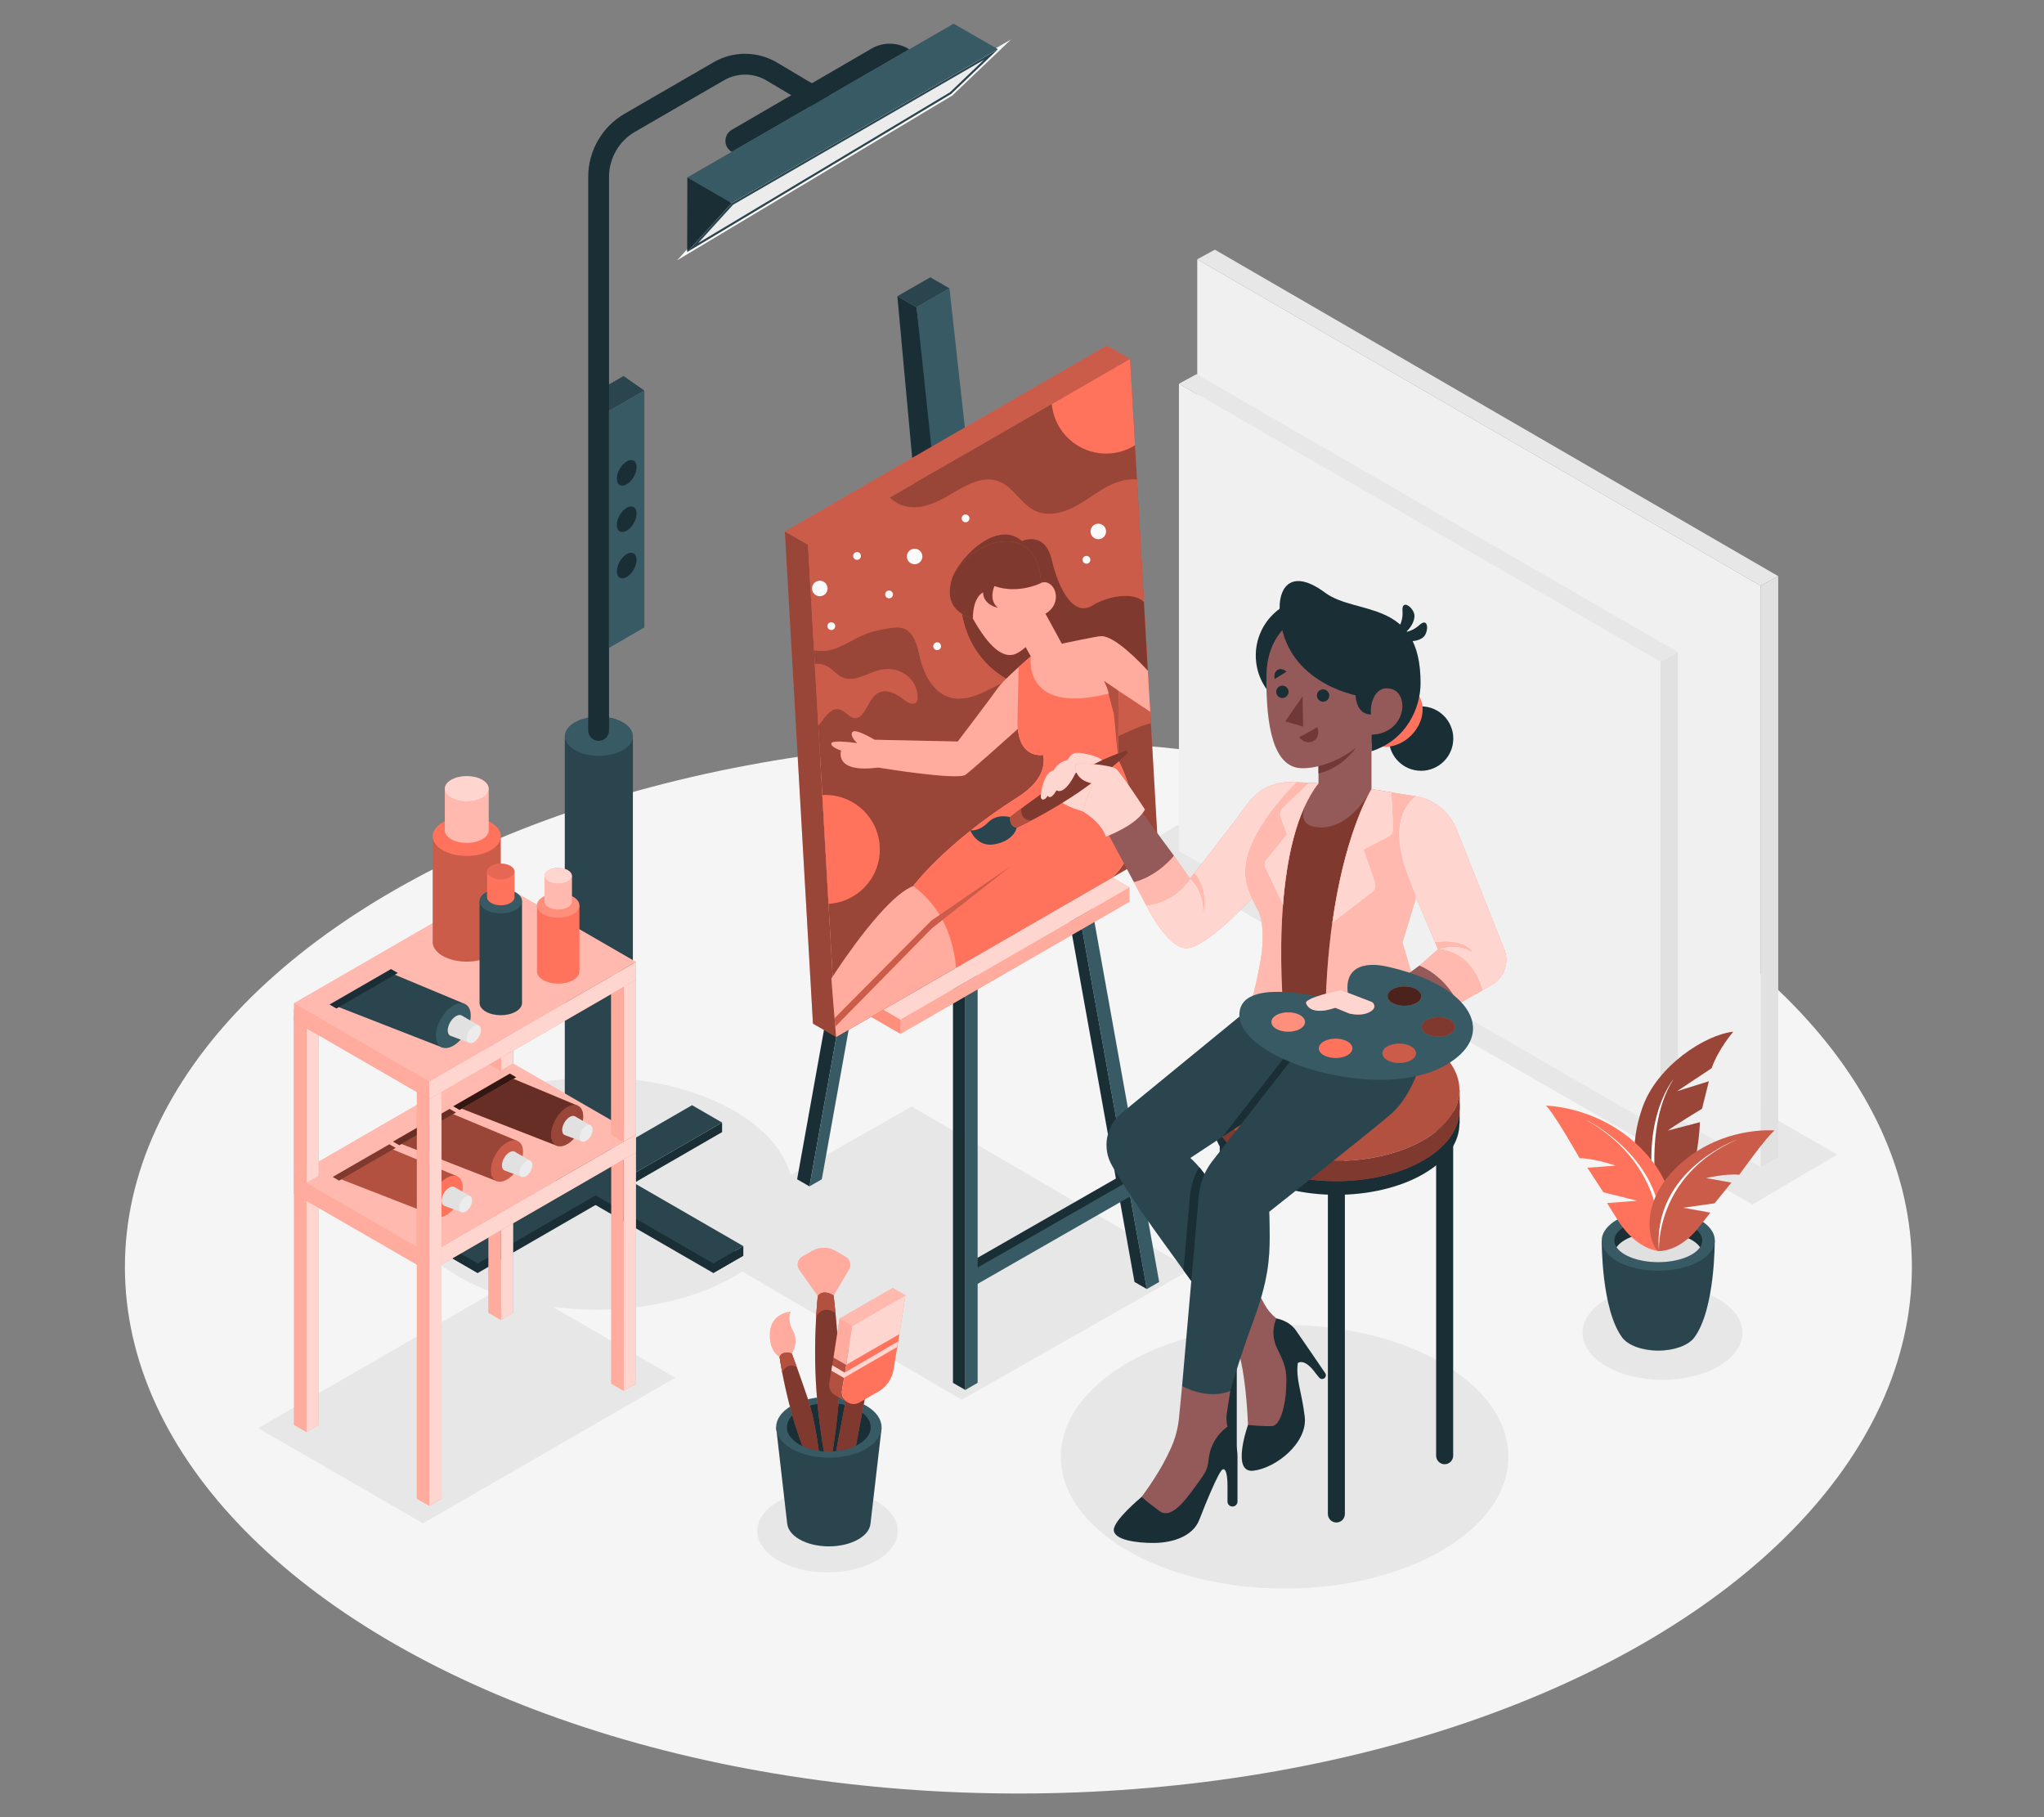 <?xml version="1.0" encoding="UTF-8"?>
<svg id="Layer_2" data-name="Layer 2" xmlns="http://www.w3.org/2000/svg" viewBox="0 0 540 480">
  <rect x="0" y="0" width="540" height="480" fill="#808080" stroke="none"/>
  <defs>
    <style>
      .cls-1, .cls-2, .cls-3, .cls-4, .cls-5, .cls-6, .cls-7, .cls-8, .cls-9, .cls-10, .cls-11, .cls-12, .cls-13, .cls-14, .cls-15, .cls-16, .cls-17, .cls-18, .cls-19, .cls-20, .cls-21, .cls-22, .cls-23, .cls-24, .cls-25, .cls-26, .cls-27 {
        stroke-width: 0px;
      }

      .cls-1, .cls-4 {
        opacity: .4;
      }

      .cls-1, .cls-11, .cls-20, .cls-24, .cls-26 {
        fill: #fff;
      }

      .cls-2 {
        fill: #ff735d;
      }

      .cls-3 {
        fill: #945959;
      }

      .cls-5 {
        fill: #375a64;
      }

      .cls-6 {
        fill: #e1e1e1;
      }

      .cls-7 {
        fill: #ececec;
      }

      .cls-8 {
        fill: #2b454e;
      }

      .cls-9 {
        opacity: .3;
      }

      .cls-10 {
        fill: #e0e0e0;
      }

      .cls-11, .cls-25 {
        opacity: .5;
      }

      .cls-12, .cls-24 {
        opacity: .7;
      }

      .cls-13 {
        fill: #f5f5f5;
      }

      .cls-14 {
        fill: #f0f0f0;
      }

      .cls-15 {
        fill: none;
      }

      .cls-16, .cls-26 {
        opacity: .2;
      }

      .cls-17 {
        opacity: .8;
      }

      .cls-18 {
        fill: #1a2e35;
      }

      .cls-19 {
        fill: #e7e7e7;
      }

      .cls-21 {
        opacity: .6;
      }

      .cls-22 {
        fill: #fafafa;
      }

      .cls-23 {
        fill: #703838;
      }

      .cls-27 {
        opacity: .1;
      }
    </style>
  </defs>
  <g id="Layer_2-2" data-name="Layer 2">
    <g>
      <rect class="cls-15" width="540" height="480"/>
      <g>
        <ellipse class="cls-13" cx="269.05" cy="334.68" rx="236.05" ry="139.07"/>
        <polygon class="cls-19" points="178.42 363.91 111.77 402.39 68.2 377.24 134.84 338.76 178.42 363.91"/>
        <polygon class="cls-19" points="314.64 335.33 254.08 369.72 180.31 326.65 240.87 292.27 314.64 335.33"/>
        <polygon class="cls-19" points="462.99 318.17 300.01 224.5 322.4 211.3 485.38 304.97 462.99 318.17"/>
        <ellipse class="cls-19" cx="339.38" cy="384.79" rx="59.11" ry="34.82"/>
        <ellipse class="cls-19" cx="157.51" cy="315.29" rx="52.03" ry="30.66"/>
        <ellipse class="cls-19" cx="218.61" cy="404.39" rx="18.56" ry="10.94"/>
        <ellipse class="cls-19" cx="439.21" cy="352.04" rx="21.12" ry="12.44"/>
        <g>
          <polygon class="cls-6" points="469.78 305.68 465.12 308.22 465.12 154.73 469.78 152.19 469.78 305.68"/>
          <polygon class="cls-19" points="465.12 154.73 316.3 68.49 320.95 65.95 469.78 152.19 465.12 154.73"/>
          <polygon class="cls-14" points="465.12 308.22 316.3 221.98 316.3 68.49 465.12 154.73 465.12 308.22"/>
        </g>
        <g>
          <polygon class="cls-6" points="443.28 295.7 438.63 298.23 438.63 174.78 443.28 172.24 443.28 295.7"/>
          <polygon class="cls-19" points="438.63 174.78 311.46 101.36 316.11 98.83 443.28 172.24 438.63 174.78"/>
          <polygon class="cls-14" points="438.63 298.23 311.46 224.82 311.46 101.36 438.63 174.78 438.63 298.23"/>
        </g>
        <g>
          <g>
            <path class="cls-2" d="m439.13,324.3s-12.14-11.85-5.23-31.7c3.87-11.13,16.7-19.3,24-20.07,0,0-3.96,4.57-5.71,9.62l-9.2,6.12,8.46-2.65-1.8,7.24s-7.87,4.76-9.03,5.79l8.48-2.22s-.65,20.49-9.97,27.86Z"/>
            <path class="cls-4" d="m439.13,324.3s-12.14-11.85-5.23-31.7c3.87-11.13,16.7-19.3,24-20.07,0,0-3.96,4.57-5.71,9.62l-9.2,6.12,8.46-2.65-1.8,7.24s-7.87,4.76-9.03,5.79l8.48-2.22s-.65,20.49-9.97,27.86Z"/>
            <path class="cls-20" d="m439.13,324.3s-6.28-24.8,3.01-39.26c0,0-10.9,12.76-3.01,39.26Z"/>
          </g>
          <path class="cls-8" d="m453.02,327.65l-14.85-.19h0s-.08,0-.08,0h-.08s0,0,0,0l-14.85.19s-.16,18.29,5.47,25.74h0c1.56,1.98,5.2,3.37,9.46,3.37s7.91-1.39,9.46-3.38c5.63-7.45,5.46-25.73,5.46-25.73Z"/>
          <ellipse class="cls-5" cx="438.1" cy="327.65" rx="14.93" ry="8.01"/>
          <g>
            <path class="cls-18" d="m438.1,325.53c5.14,0,9.48,1.65,11.02,3.93.38-.57.6-1.17.6-1.8,0-3.16-5.2-5.73-11.61-5.73s-11.61,2.57-11.61,5.73c0,.63.21,1.24.59,1.8,1.53-2.28,5.88-3.93,11.02-3.93Z"/>
            <path class="cls-10" d="m438.1,325.53c-5.13,0-9.48,1.65-11.02,3.93,1.53,2.28,5.88,3.93,11.02,3.93s9.48-1.65,11.02-3.93c-1.53-2.28-5.88-3.93-11.02-3.93Z"/>
          </g>
          <g>
            <path class="cls-2" d="m438.28,330.45s-5.75-.22-10.69-7.86c-2.03-3.15-3.02-4.81-3.02-4.81l8.01-.6-8.98-2.24-4.24-6.49,7.46-.55s-5.55-1.95-9.52-1.97c0,0-6.88-12.15-8.89-13.88,0,0,15.86.13,27.16,13.5,11.3,13.36,4.37,25.25,2.7,24.91Z"/>
            <path class="cls-20" d="m438.28,330.45s3.6-21.67-19.36-34.7c0,0,23.83,11.45,19.36,34.7Z"/>
          </g>
          <g>
            <path class="cls-2" d="m438.28,330.45s5.21.34,10.38-6.09c2.13-2.65,3.17-4.05,3.17-4.05l-7.17-1.29,8.31-1.18,4.44-5.46-6.68-1.2s5.19-1.23,8.77-.88c0,0,7.35-10.31,9.33-11.68,0,0-14.32-1.37-25.78,9.62-11.46,10.99-6.32,22.37-4.78,22.22Z"/>
            <path class="cls-16" d="m438.28,330.45s5.21.34,10.38-6.09c2.13-2.65,3.17-4.05,3.17-4.05l-7.17-1.29,8.31-1.18,4.44-5.46-6.68-1.2s5.19-1.23,8.77-.88c0,0,7.35-10.31,9.33-11.68,0,0-14.32-1.37-25.78,9.62-11.46,10.99-6.32,22.37-4.78,22.22Z"/>
            <path class="cls-20" d="m438.28,330.45s-1.21-19.89,20.74-29.49c0,0-22.58,8.08-20.74,29.49Z"/>
          </g>
        </g>
        <g>
          <g>
            <polygon class="cls-18" points="298.78 313.34 255.26 338.26 255.26 333.96 298.78 309.03 298.78 313.34"/>
            <g>
              <polygon class="cls-5" points="258.28 365.27 255.02 367.15 255.02 259.02 258.28 257.14 258.28 365.27"/>
              <polygon class="cls-18" points="251.76 365.27 255.02 367.15 255.02 259.02 251.76 257.14 251.76 365.27"/>
            </g>
            <g>
              <polygon class="cls-5" points="306.24 338.62 302.98 340.5 283.54 232.38 286.8 230.49 306.24 338.62"/>
              <polygon class="cls-18" points="299.72 338.62 302.98 340.5 283.54 232.38 280.28 230.49 299.72 338.62"/>
            </g>
            <g>
              <polygon class="cls-18" points="210.59 311.5 213.85 313.38 233.29 205.25 230.03 203.37 210.59 311.5"/>
              <polygon class="cls-5" points="217.11 311.5 213.85 313.38 233.29 205.25 236.55 203.37 217.11 311.5"/>
            </g>
            <polygon class="cls-5" points="300.42 314.98 256.91 339.91 256.91 335.6 300.42 310.67 300.42 314.98"/>
          </g>
          <g>
            <polygon class="cls-18" points="237.07 78.24 243.68 150.26 251.25 150.26 242.13 81.16 237.07 78.24"/>
            <polygon class="cls-8" points="250.83 76.16 242.13 81.16 237.07 78.24 245.78 73.25 250.83 76.16"/>
            <polygon class="cls-5" points="242.13 81.16 250.2 157.01 259.72 156.48 250.83 76.16 242.13 81.16"/>
          </g>
          <g>
            <polygon class="cls-2" points="237.91 269.33 237.91 273.1 224.08 265.12 224.08 261.34 237.91 269.33"/>
            <polygon class="cls-26" points="237.91 269.33 237.91 273.1 224.08 265.12 224.08 261.34 237.91 269.33"/>
            <polygon class="cls-2" points="298.38 238.19 237.91 273.1 237.91 269.33 298.38 234.41 298.38 238.19"/>
            <polygon class="cls-1" points="298.38 238.19 237.91 273.1 237.91 269.33 298.38 234.41 298.38 238.19"/>
            <polygon class="cls-2" points="298.38 234.41 237.91 269.33 224.08 261.34 284.55 226.43 298.38 234.41"/>
            <polygon class="cls-24" points="298.38 234.41 237.91 269.33 224.08 261.34 284.55 226.43 298.38 234.41"/>
          </g>
          <g>
            <polygon class="cls-2" points="298.55 94.79 213.47 143.92 207.34 140.38 292.43 91.26 298.55 94.79"/>
            <polygon class="cls-16" points="298.55 94.79 213.47 143.92 207.34 140.38 292.43 91.26 298.55 94.79"/>
            <path class="cls-2" d="m305.98,224.79l-12.1,6.99h-.01s-41.28,23.83-41.28,23.83l-31.71,18.3-.91-15.96-1.1-19.22-1.64-28.74-1.05-18.38-.92-16.25-1.8-31.45,64.41-37.19,20.68-11.93,1.31,22.82,2.36,41.42,1.03,18.16v.19s.63,10.62.63,10.62l2.1,36.79Z"/>
            <path class="cls-4" d="m305.98,224.79l-12.1,6.99h-.01s-41.28,23.83-41.28,23.83l-31.71,18.3-.91-15.96-1.1-19.22-1.64-28.74-1.05-18.38-.92-16.25-1.8-31.45,64.41-37.19,20.68-11.93,1.31,22.82,2.36,41.42,1.03,18.16v.19s.63,10.62.63,10.62l2.1,36.79Z"/>
            <polygon class="cls-2" points="220.89 273.92 213.47 143.92 207.34 140.38 214.77 270.39 220.89 273.92"/>
            <polygon class="cls-4" points="220.89 273.92 213.47 143.92 207.34 140.38 214.77 270.39 220.89 273.92"/>
            <path class="cls-2" d="m304.05,191.05l-.17-3.05-.63-10.81-2.88-50.52c-2.28-.21-4.71.37-6.82,1.36-3.34,1.57-6.2,4.01-9.46,5.75-3.26,1.74-7.28,2.73-10.62,1.15-3.78-1.78-5.75-6.35-9.67-7.8-4.14-1.53-8.56,1-12.35,3.28-3.86,2.32-8.39,4.53-12.7,3.21-1.42-.43-2.63-1.2-3.71-2.17l-21.58,12.46,1.59,27.86c.83.13,1.67.22,2.52.18,4.09-.19,7.49-3.09,11.31-4.56,1.91-.74,3.94-1.12,5.97-1.44,1.25-.2,2.56-.38,3.75.02,3.01,1,3.76,4.79,4.48,7.87,1.05,4.52,3.62,9.3,8.12,10.45,3,.77,6.16-.27,8.96-1.6,2.8-1.33,5.5-2.99,8.55-3.56,1.39-.26,2.86-.28,4.16.26,1.83.75,3.06,2.47,4.08,4.17,1.44,2.39,2.68,4.93,4.38,7.14,1.71,2.21,3.99,4.13,6.73,4.71,2.79.59,5.67-.27,8.29-1.38,2.54-1.08,5.01-2.41,7.7-2.98Z"/>
            <path class="cls-16" d="m304.05,191.05l-.17-3.05-.63-10.81-2.88-50.52c-2.28-.21-4.71.37-6.82,1.36-3.34,1.57-6.2,4.01-9.46,5.75-3.26,1.74-7.28,2.73-10.62,1.15-3.78-1.78-5.75-6.35-9.67-7.8-4.14-1.53-8.56,1-12.35,3.28-3.86,2.32-8.39,4.53-12.7,3.21-1.42-.43-2.63-1.2-3.71-2.17l-21.58,12.46,1.59,27.86c.83.13,1.67.22,2.52.18,4.09-.19,7.49-3.09,11.31-4.56,1.91-.74,3.94-1.12,5.97-1.44,1.25-.2,2.56-.38,3.75.02,3.01,1,3.76,4.79,4.48,7.87,1.05,4.52,3.62,9.3,8.12,10.45,3,.77,6.16-.27,8.96-1.6,2.8-1.33,5.5-2.99,8.55-3.56,1.39-.26,2.86-.28,4.16.26,1.83.75,3.06,2.47,4.08,4.17,1.44,2.39,2.68,4.93,4.38,7.14,1.71,2.21,3.99,4.13,6.73,4.71,2.79.59,5.67-.27,8.29-1.38,2.54-1.08,5.01-2.41,7.7-2.98Z"/>
            <g>
              <path class="cls-2" d="m254.09,161.48s.77,12.57,13.66,18.87c12.89,6.31,19.28-6.53,19.28-6.53l-17.96-21.6-14.99,9.26Z"/>
              <path class="cls-2" d="m254.09,161.48s.77,12.57,13.66,18.87c12.89,6.31,19.28-6.53,19.28-6.53l-17.96-21.6-14.99,9.26Z"/>
              <path class="cls-25" d="m254.09,161.48s.77,12.57,13.66,18.87c12.89,6.31,19.28-6.53,19.28-6.53l-17.96-21.6-14.99,9.26Z"/>
            </g>
            <path class="cls-2" d="m303.26,177.38v2.53l-22.75-4.25-7.58-14.04,2.12-7.62s-5.23,4.17-12.34-.56c-7.1-4.74-7.64,5.68-7.64,5.68,0,0-4.57-1.02-3.72-5.68.86-4.66,11.52-16.72,18.64-10.54,0,0,6.03-2.87,7.89,5.02,1.86,7.89,5.8,15.1,10.74,12,3.97-2.48,10.96-3.74,13.59-.88l1.03,18.16v.19Z"/>
            <path class="cls-25" d="m303.26,177.38v2.53l-22.75-4.25-7.58-14.04,2.12-7.62s-5.23,4.17-12.34-.56c-7.1-4.74-7.64,5.68-7.64,5.68,0,0-4.57-1.02-3.72-5.68.86-4.66,11.52-16.72,18.64-10.54,0,0,6.03-2.87,7.89,5.02,1.86,7.89,5.8,15.1,10.74,12,3.97-2.48,10.96-3.74,13.59-.88l1.03,18.16v.19Z"/>
            <path class="cls-2" d="m295.41,200.76s10.74,19.37-1.53,31.03l-72.99,42.13-1.26-15.41s.12-.2.35-.55c2.2-3.38,13.99-21.17,21.29-23.9,0,0,8.26-11.2,27.55-23.45,4.34-2.76,7.6-6.36,6.82-11.22,0,0-5.92,1.25-6.73-6.87-3.35,3.01-12.1,10.83-13.81,12.11-2.14,1.58-23.13-1.89-23.13-1.89-11.81,1.55-9.74-4.48-9.74-4.48,0,0-2.89-.93-2.58-1.93.31-.97,6.34-.08,6.84-.01-.26-.25-1.99-1.86-1.32-2.91.72-1.14,5.87,1.99,5.87,1.99l21.99.47s9-11.83,10.61-14.16c1.63-2.32,8.69-8.31,8.69-8.31l-1.36-2.49c-.86.78-1.71,1.36-2.46,1.71-4.03,1.89-8.31-3.22-12.33-10.78-4.01-7.57.78-12.89,3.5-14.68,2.66-1.75,9.79-4.66,14.71,5.32.25.51.46,1.01.65,1.51,1.88-.76,3.12.94,3.45,1.65.94,1.96.51,4.83-2.31,6.46l4.33,7.94s9.05-1.94,10.37-2c3.65-.14,10.6,7.22,12.36,9.15l.63,10.81-8.35-5.52-.12,18.27Z"/>
            <path class="cls-1" d="m295.41,200.76s10.74,19.37-1.53,31.03l-72.99,42.13-1.26-15.41s.12-.2.35-.55c2.2-3.38,13.99-21.17,21.29-23.9,0,0,8.26-11.2,27.55-23.45,4.34-2.76,7.6-6.36,6.82-11.22,0,0-5.92,1.25-6.73-6.87-3.35,3.01-12.1,10.83-13.81,12.11-2.14,1.58-23.13-1.89-23.13-1.89-11.81,1.55-9.74-4.48-9.74-4.48,0,0-2.89-.93-2.58-1.93.31-.97,6.34-.08,6.84-.01-.26-.25-1.99-1.86-1.32-2.91.72-1.14,5.87,1.99,5.87,1.99l21.99.47s9-11.83,10.61-14.16c1.63-2.32,8.69-8.31,8.69-8.31l-1.36-2.49c-.86.78-1.71,1.36-2.46,1.71-4.03,1.89-8.31-3.22-12.33-10.78-4.01-7.57.78-12.89,3.5-14.68,2.66-1.75,9.79-4.66,14.71,5.32.25.51.46,1.01.65,1.51,1.88-.76,3.12.94,3.45,1.65.94,1.96.51,4.83-2.31,6.46l4.33,7.94s9.05-1.94,10.37-2c3.65-.14,10.6,7.22,12.36,9.15l.63,10.81-8.35-5.52-.12,18.27Z"/>
            <path class="cls-2" d="m293.88,231.78h-.01s-41.28,23.83-41.28,23.83c-.63-6.75-3.14-15.56-11.33-21.56,0,0,8.26-11.2,27.55-23.45,4.34-2.76,7.6-6.36,6.82-11.22,0,0-7,1.49-6.82-9.17.08-4.69.3-14.01.3-14.01l3.22-2.81s-2.54,16.82,23.19,9.09l-.12,18.27s10.74,19.37-1.53,31.03Z"/>
            <polygon class="cls-2" points="220.67 271.19 246.15 245.25 267.21 228.66 246.05 243.17 220.48 268.97 220.67 271.19"/>
            <polygon class="cls-16" points="220.67 271.19 246.15 245.25 267.21 228.66 246.05 243.17 220.48 268.97 220.67 271.19"/>
            <path class="cls-2" d="m291.67,179.85l.74,1.67c1.03,2.31,1.67,4.78,1.9,7.3l1.09,11.94h0s.12-18.27.12-18.27h0s0,0,0,0l-3.86-2.63Z"/>
            <polyline class="cls-9" points="294.31 188.82 295.41 200.76 295.41 200.75 295.53 182.49 295.53 182.49 295.53 182.48 291.67 179.85 292.41 181.52"/>
            <path class="cls-2" d="m275.05,153.99s-6,3.05-12.34.81c0,0-1.69,3.73.94,5.73,0,0-3.85-.66-3.93-4.05,0,0-2.63.95-2.71,6.86,0,0-8.06-1.47-5.65-9.92,2.71-9.51,22.64-17.96,23.69.56Z"/>
            <path class="cls-25" d="m275.05,153.99s-6,3.05-12.34.81c0,0-1.69,3.73.94,5.73,0,0-3.85-.66-3.93-4.05,0,0-2.63.95-2.71,6.86,0,0-8.06-1.47-5.65-9.92,2.71-9.51,22.64-17.96,23.69.56Z"/>
            <path class="cls-2" d="m232.44,224.37c0,7.67-5.99,13.94-13.56,14.37l-1.64-28.74c.26-.01.53-.02.8-.02,7.95,0,14.39,6.44,14.39,14.39Z"/>
            <path class="cls-2" d="m299.86,117.61c-2.22,1.4-4.83,2.2-7.65,2.2-7.5,0-13.68-5.75-14.34-13.08l20.68-11.93,1.31,22.82Z"/>
            <path class="cls-22" d="m243.68,146.99c0,1.13-.92,2.05-2.05,2.05s-2.05-.92-2.05-2.05.92-2.05,2.05-2.05,2.05.92,2.05,2.05Z"/>
            <path class="cls-22" d="m218.63,155.44c0,1.13-.92,2.05-2.05,2.05s-2.05-.92-2.05-2.05.92-2.05,2.05-2.05,2.05.92,2.05,2.05Z"/>
            <path class="cls-22" d="m292.21,140.38c0,1.13-.92,2.05-2.05,2.05s-2.05-.92-2.05-2.05.92-2.05,2.05-2.05,2.05.92,2.05,2.05Z"/>
            <path class="cls-22" d="m248.62,170.69c0,.57-.46,1.03-1.03,1.03s-1.03-.46-1.03-1.03.46-1.03,1.03-1.03,1.03.46,1.03,1.03Z"/>
            <path class="cls-22" d="m256.12,136.92c0,.57-.46,1.03-1.03,1.03s-1.03-.46-1.03-1.03.46-1.03,1.03-1.03,1.03.46,1.03,1.03Z"/>
            <path class="cls-22" d="m288.06,147.87c0,.57-.46,1.03-1.03,1.03s-1.03-.46-1.03-1.03.46-1.03,1.03-1.03,1.03.46,1.03,1.03Z"/>
            <path class="cls-22" d="m235.91,157.01c0,.57-.46,1.03-1.03,1.03s-1.03-.46-1.03-1.03.46-1.03,1.03-1.03,1.03.46,1.03,1.03Z"/>
            <path class="cls-22" d="m227.45,146.85c0,.57-.46,1.03-1.03,1.03s-1.03-.46-1.03-1.03.46-1.03,1.03-1.03,1.03.46,1.03,1.03Z"/>
            <path class="cls-22" d="m220.65,165.39c0,.57-.46,1.03-1.03,1.03s-1.03-.46-1.03-1.03.46-1.03,1.03-1.03,1.03.46,1.03,1.03Z"/>
            <g>
              <path class="cls-2" d="m242.42,184.29c0,.41-.05.83-.31,1.15-.73.94-2.23.22-3.16-.52-1.91-1.52-4.39-3-6.64-2.04-2.33,1-2.92,4-4.61,5.88-.35.4-.78.75-1.29.88-1.78.44-3.01-1.98-4.82-2.31-1.93-.36-3.34,1.69-4.53,3.26-.26.35-.56.69-.88,1.02l-.92-16.25c1.09-.09,2.19.09,3.15.58,1.55.81,2.65,2.36,4.26,3.03,3.25,1.35,6.66-1.35,10.11-2.07,2.27-.46,4.75.01,6.62,1.38,1.87,1.38,3.07,3.67,3.01,5.99Z"/>
              <path class="cls-16" d="m242.42,184.29c0,.41-.05.83-.31,1.15-.73.94-2.23.22-3.16-.52-1.91-1.52-4.39-3-6.64-2.04-2.33,1-2.92,4-4.61,5.88-.35.4-.78.75-1.29.88-1.78.44-3.01-1.98-4.82-2.31-1.93-.36-3.34,1.69-4.53,3.26-.26.35-.56.69-.88,1.02l-.92-16.25c1.09-.09,2.19.09,3.15.58,1.55.81,2.65,2.36,4.26,3.03,3.25,1.35,6.66-1.35,10.11-2.07,2.27-.46,4.75.01,6.62,1.38,1.87,1.38,3.07,3.67,3.01,5.99Z"/>
            </g>
          </g>
        </g>
        <g>
          <g>
            <path class="cls-8" d="m232.9,377.28l-27.86-.29,2.93,25.5h.01c.16,1.5,1.22,2.96,3.2,4.11,4.31,2.49,11.29,2.49,15.59,0,1.98-1.14,3.04-2.61,3.2-4.11h0l2.93-25.21Z"/>
            <path class="cls-5" d="m228.82,382.68c-5.44,3.14-14.26,3.14-19.7,0-5.44-3.14-5.44-8.23,0-11.37,5.44-3.14,14.26-3.14,19.7,0,5.44,3.14,5.44,8.23,0,11.37Z"/>
            <path class="cls-18" d="m226.77,381.5c-4.31,2.49-11.29,2.49-15.59,0-4.31-2.49-4.31-6.52,0-9,4.31-2.49,11.29-2.49,15.59,0,4.31,2.49,4.31,6.52,0,9Z"/>
          </g>
          <path class="cls-18" d="m226.77,381.5c-.2.12-.41.23-.63.33-1.54.77-3.35,1.25-5.24,1.43-.31.03-.63.06-.93.08-.77.04-1.54.03-2.3-.02-.46-.02-.91-.08-1.36-.14-1.56-.21-3.04-.63-4.34-1.25-.27-.13-.55-.26-.8-.42-3.57-2.05-4.19-5.17-1.83-7.6.48-.49,1.1-.97,1.83-1.4.86-.49,1.8-.89,2.82-1.18.64-.19,1.31-.34,1.99-.44,1.8-.31,3.71-.33,5.54-.08.57.08,1.13.19,1.68.32,1.3.31,2.52.77,3.57,1.37.36.21.7.43,1,.67,3.27,2.48,2.94,6.05-1,8.33Z"/>
          <g>
            <path class="cls-2" d="m209.17,357.51s2.02-2.89.31-5.98c-1.7-3.09-.6-5.05-.6-5.05,0,0-5.05.3-5.45,5.39-.4,5.09,2.53,6.54,2.53,6.54l3.21-.89Z"/>
            <path class="cls-1" d="m209.17,357.51s2.02-2.89.31-5.98c-1.7-3.09-.6-5.05-.6-5.05,0,0-5.05.3-5.45,5.39-.4,5.09,2.53,6.54,2.53,6.54l3.21-.89Z"/>
            <g>
              <path class="cls-2" d="m216.31,383.17c-1.56-.21-3.04-.63-4.34-1.25-.43-1.16-.87-2.42-1.31-3.74-.48-1.45-.92-2.89-1.33-4.28-1.26-4.42-2.12-8.44-2.66-11.27-.09-.48-.18-.94-.25-1.35-.08-.46-.15-.87-.21-1.22-.04-.26-.08-.51-.11-.7-.1-.62-.14-.94-.14-.94.82-1.81,3.2-.89,3.2-.89,0,0,.33.76,1.32,3.53.65,1.78,1.57,4.41,2.87,8.21.23.67.45,1.36.65,2.08,1.07,3.74,1.81,8.01,2.32,11.84Z"/>
              <path class="cls-25" d="m216.31,383.17c-1.56-.21-3.04-.63-4.34-1.25-.43-1.16-.87-2.42-1.31-3.74-.48-1.45-.92-2.89-1.33-4.28-1.26-4.42-2.12-8.44-2.66-11.27-.09-.48-.18-.94-.25-1.35-.08-.46-.15-.87-.21-1.22-.04-.26-.08-.51-.11-.7-.1-.62-.14-.94-.14-.94.82-1.81,3.2-.89,3.2-.89,0,0,.33.76,1.32,3.53.65,1.78,1.57,4.41,2.87,8.21.23.67.45,1.36.65,2.08,1.07,3.74,1.81,8.01,2.32,11.84Z"/>
              <path class="cls-2" d="m210.48,361.04c-.99-2.77-1.32-3.53-1.32-3.53,0,0-2.38-.93-3.21.89,0,0,.22,1.62.71,4.22,1.12-3,3.81-1.58,3.81-1.58Z"/>
              <path class="cls-9" d="m210.48,361.04c-.99-2.77-1.32-3.53-1.32-3.53,0,0-2.38-.93-3.21.89,0,0,.22,1.62.71,4.22,1.12-3,3.81-1.58,3.81-1.58Z"/>
            </g>
          </g>
          <g>
            <path class="cls-2" d="m216.06,342.31l-4.88-6.89c-.82-1.16-.47-2.77.76-3.48l2.66-1.53c1.88-1.09,4.2-1.09,6.08,0l2.75,1.59c1.16.67,1.55,2.16.87,3.31l-4.08,6.9-4.16.1Z"/>
            <path class="cls-1" d="m216.06,342.31l-4.88-6.89c-.82-1.16-.47-2.77.76-3.48l2.66-1.53c1.88-1.09,4.2-1.09,6.08,0l2.75,1.59c1.16.67,1.55,2.16.87,3.31l-4.08,6.9-4.16.1Z"/>
            <g>
              <path class="cls-2" d="m221.52,370.81c-.4,4.68-1.01,9.16-1.55,12.52-.77.04-1.54.03-2.3-.02-.56-3.07-1.2-7.26-1.69-12.43-.09-1.02-.18-2.08-.26-3.16-.59-7.94-.37-15.35-.09-20.08.02-.45.05-.88.09-1.27.01-.26.03-.52.06-.76.14-2.08.29-3.3.29-3.3,1.55-1.96,4.15-.11,4.15-.11,0,0,0,.02.01.08,0,.02.01.04.01.07.01.08.02.2.04.37.02.13.04.31.07.51.01.13.03.29.05.45,0,.03,0,.08.01.12.01.12.02.25.04.38.01.13.02.27.04.43.04.42.1.91.15,1.48.02.25.04.52.08.79.23,2.35.55,5.82.97,10.82.34,4.03.19,8.66-.18,13.11Z"/>
              <path class="cls-25" d="m221.52,370.81c-.4,4.68-1.01,9.16-1.55,12.52-.77.04-1.54.03-2.3-.02-.56-3.07-1.2-7.26-1.69-12.43-.09-1.02-.18-2.08-.26-3.16-.59-7.94-.37-15.35-.09-20.08.02-.45.05-.88.09-1.27.01-.26.03-.52.06-.76.14-2.08.29-3.3.29-3.3,1.55-1.96,4.15-.11,4.15-.11,0,0,0,.02.01.08,0,.02.01.04.01.07.01.08.02.2.04.37.02.13.04.31.07.51.01.13.03.29.05.45,0,.03,0,.08.01.12.01.12.02.25.04.38.01.13.02.27.04.43.04.42.1.91.15,1.48.02.25.04.52.08.79.23,2.35.55,5.82.97,10.82.34,4.03.19,8.66-.18,13.11Z"/>
              <path class="cls-2" d="m220.73,346.88c-.36-3.66-.52-4.68-.52-4.68,0,0-2.6-1.85-4.16.1,0,0-.23,2.03-.42,5.33,2.27-3.29,5.1-.76,5.1-.76Z"/>
              <path class="cls-9" d="m220.73,346.88c-.36-3.66-.52-4.68-.52-4.68,0,0-2.6-1.85-4.16.1,0,0-.23,2.03-.42,5.33,2.27-3.29,5.1-.76,5.1-.76Z"/>
            </g>
          </g>
          <g>
            <path class="cls-2" d="m228.88,367.08c0,.15-.01.31-.04.46l-.4,2.12-.67,3.5-1.63,8.66c-1.54.77-3.35,1.25-5.24,1.43l2.3-12.13.19-1.02.02-.08h0s.64-3.39.64-3.39c.24-1.32,1.53-2.2,2.85-1.94,1.18.22,1.99,1.24,1.99,2.4Z"/>
            <path class="cls-25" d="m228.88,367.08c0,.15-.01.31-.04.46l-.4,2.12-.67,3.5-1.63,8.66c-1.54.77-3.35,1.25-5.24,1.43l2.3-12.13.19-1.02.02-.08h0s.64-3.39.64-3.39c.24-1.32,1.53-2.2,2.85-1.94,1.18.22,1.99,1.24,1.99,2.4Z"/>
            <g>
              <path class="cls-2" d="m222.45,367.22c-.06.34-.06.66-.01.98.02.13.04.26.09.4.03.13.08.25.13.38h0c.05.13.12.24.19.35.07.12.14.23.23.33.08.11.18.21.26.3.1.1.2.18.31.26.1.08.22.15.33.22-.05-.03-.12-.07-.16-.09l-3.12-1.81c-1.1-.59-1.83-1.82-1.59-3.25l.54-3.24.23-1.41.34-2.05,4.01-2.31,10.04-5.8-.7,4.27-10,5.77-.33,2-.23,1.4-.55,3.31Z"/>
              <path class="cls-9" d="m222.45,367.22c-.06.34-.06.66-.01.98.02.13.04.26.09.4.03.13.08.25.13.38h0c.05.13.12.24.19.35.07.12.14.23.23.33.08.11.18.21.26.3.1.1.2.18.31.26.1.08.22.15.33.22-.05-.03-.12-.07-.16-.09l-3.12-1.81c-1.1-.59-1.83-1.82-1.59-3.25l.54-3.24.23-1.41.34-2.05,4.01-2.31,10.04-5.8-.7,4.27-10,5.77-.33,2-.23,1.4-.55,3.31Z"/>
              <g>
                <polygon class="cls-2" points="239.2 342.15 225.14 350.26 221.79 348.33 235.85 340.21 239.2 342.15"/>
                <polygon class="cls-11" points="239.2 342.15 225.14 350.26 221.79 348.33 235.85 340.21 239.2 342.15"/>
                <polygon class="cls-2" points="225.14 350.26 223.56 360.53 220.21 358.59 221.79 348.33 225.14 350.26"/>
                <polygon class="cls-1" points="225.14 350.26 223.56 360.53 220.21 358.59 221.79 348.33 225.14 350.26"/>
                <polygon class="cls-2" points="237.61 352.41 223.56 360.53 225.14 350.26 239.2 342.15 237.61 352.41"/>
                <polygon class="cls-24" points="237.61 352.41 223.56 360.53 225.14 350.26 239.2 342.15 237.61 352.41"/>
              </g>
              <path class="cls-2" d="m232.04,367.59l-4.94,2.85c-2.28,1.32-5.07-.61-4.64-3.21l1.11-6.7,14.05-8.11-1.55,9.35c-.4,2.45-1.88,4.58-4.03,5.82Z"/>
            </g>
            <polygon class="cls-2" points="237.22 354.35 236.99 355.83 223 363.92 222.94 363.95 219.64 362.05 219.87 360.64 223.15 362.58 223.23 362.52 237.22 354.35"/>
            <polygon class="cls-24" points="237.22 354.35 236.99 355.83 223 363.92 222.94 363.95 219.64 362.05 219.87 360.64 223.15 362.58 223.23 362.52 237.22 354.35"/>
          </g>
        </g>
        <g>
          <g>
            <path class="cls-18" d="m353.05,402.16h0c-1.24,0-2.24-1.01-2.24-2.25v-92.32c0-1.24,1.01-2.24,2.24-2.24h0c1.24,0,2.25,1.01,2.25,2.24v92.32c0,1.24-1.01,2.25-2.25,2.25Z"/>
            <g>
              <path class="cls-18" d="m381.66,386.77h0c-1.24,0-2.25-1.01-2.25-2.25v-92.32c0-1.24,1.01-2.25,2.25-2.25h0c1.24,0,2.25,1.01,2.25,2.25v92.32c0,1.24-1.01,2.25-2.25,2.25Z"/>
              <path class="cls-18" d="m324.49,386.77h0c-1.24,0-2.25-1.01-2.25-2.25v-92.32c0-1.24,1.01-2.25,2.25-2.25h0c1.24,0,2.25,1.01,2.25,2.25v92.32c0,1.24-1.01,2.25-2.25,2.25Z"/>
            </g>
            <g>
              <path class="cls-18" d="m385.56,291.5c0,4.8-3.17,9.6-9.52,13.27-12.69,7.33-33.27,7.33-45.96,0-6.35-3.66-9.52-8.47-9.52-13.27h-.03v5.34h.03c0,4.8,3.17,9.6,9.52,13.27,12.69,7.33,33.27,7.33,45.96,0,6.35-3.66,9.52-8.47,9.52-13.27h.06v-5.34h-.06Z"/>
              <ellipse class="cls-2" cx="353.06" cy="287.89" rx="32.5" ry="18.76"/>
              <ellipse class="cls-9" cx="353.06" cy="287.89" rx="32.5" ry="18.76"/>
              <path class="cls-2" d="m385.56,287.89c0,4.8-3.17,9.6-9.52,13.27-12.69,7.33-33.27,7.33-45.96,0-6.35-3.66-9.52-8.47-9.52-13.27h-.03v5.34h.03c0,4.8,3.17,9.6,9.52,13.27,12.69,7.33,33.27,7.33,45.96,0,6.35-3.66,9.52-8.47,9.52-13.27h.06v-5.34h-.06Z"/>
              <path class="cls-25" d="m385.56,287.89c0,4.8-3.17,9.6-9.52,13.27-12.69,7.33-33.27,7.33-45.96,0-6.35-3.66-9.52-8.47-9.52-13.27h-.03v5.34h.03c0,4.8,3.17,9.6,9.52,13.27,12.69,7.33,33.27,7.33,45.96,0,6.35-3.66,9.52-8.47,9.52-13.27h.06v-5.34h-.06Z"/>
            </g>
          </g>
          <g>
            <g>
              <g>
                <path class="cls-3" d="m332.43,341.52l1.63,3c.79,1.44,1.86,2.71,3.14,3.73h0s7.82,23.47.49,29.69c-7.33,6.23-7.98-1.55-7.98-1.55,0,0-.57-16.87-3.6-21.85-1.73-2.84-3.55-5.36-3.55-5.36l9.87-7.67Z"/>
                <path class="cls-8" d="m330.77,265.8l-34.46,28.22c-4.15,3.39-5.2,9.29-2.5,13.92,2.53,4.34,6.64,10.71,13.32,19.94,6.44,8.9,15.43,21.32,15.43,21.32,0,0,8.62-1.91,9.87-7.67,0,0-4.1-9.47-5.52-12.8-1.43-3.33-4.69-15.87-12.44-22.86l31.91-21.03-1.67-19.25-13.94.21Z"/>
                <path class="cls-18" d="m337.21,348.25s-1.89,3.66.19,7.91c2.08,4.24,2.63,5.6,2.4,10.43-.22,4.83-1.57,10-3.77,10.11-2.2.11-6.32-.31-6.32-.31,0,0-4.57,12.79,1.42,12.09,5.99-.7,14.4-7.4,13.56-14.31-.84-6.91-2.38-9.68-1.83-14.11,0,0,1.64-1.54,4.69,2.64l.95,1.18c.33.41.92.49,1.35.2h0c.45-.31.56-.92.26-1.37-1.61-2.36-6.27-9.2-7.78-11.34-1.84-2.61-5.11-3.11-5.11-3.11Z"/>
              </g>
              <g>
                <path class="cls-18" d="m322.56,349.19s4.47-1,7.44-3.71c.69-2.09,1.24-4,1.66-5.75-1.26-2.91-3.71-8.58-4.75-11.01-1.27-2.96-4.01-13.24-10.07-20.39-1.37,2.27-2.22,4.82-2.45,7.47l-1.73,19.7c5.1,7.04,9.9,13.68,9.9,13.68Z"/>
                <path class="cls-18" d="m334.82,265.73c.65,4.08,2.02,10.6,4.47,13.62l-16.32,20.9,23.4-15.42-1.67-19.25-9.89.15Z"/>
              </g>
              <g>
                <path class="cls-3" d="m325.03,367.39l-.92,5.99c-.18,1.16-.12,2.34.18,3.47h0l-3.75,11.28-11.32,13.48-8.06-5.63s3.4-4.43,5.98-9.07c.85-1.53,1.58-3.01,2.16-4.29,1.17-2.56,1.91-5.3,2.18-8.1l.82-8.43,12.73,1.28Z"/>
                <path class="cls-8" d="m336.67,262.19s1.24,12.6,4.95,17.17l-21.29,27.28c-2.07,2.65-3.32,5.84-3.62,9.18l-4.42,50.3s6.75,3.81,12.73,1.28c0,0,2.37-8.4,6.18-18.71,3.82-10.31,4.25-16.28,4.24-22.07-.02-5.78-.13-6.53-.13-6.53,0,0,27.08-21.39,32.26-25.89,5.19-4.49,10.22-15.8,8.73-25.71l-39.64-6.29Z"/>
                <path class="cls-18" d="m324.29,376.86s-4.04,2.54-4.88,7.86c-.4,2.51-.07,3.14-2.69,6.67-2.62,3.53-6.95,10.31-10.4,7.75-3.46-2.56-4.7-3.75-4.7-3.75,0,0-7.37,6.09-7.37,8.72s5.89,3.49,10.68,3.45c4.79-.04,10.2-1.7,11.9-6.1s5.16-12.81,6.14-13.3c.98-.49,1.35,1.86,1.32,4.64-.01,1.5-.01,2.88,0,3.83,0,.72.59,1.31,1.32,1.31h0c.73,0,1.32-.59,1.32-1.32v-11.9c0-2.78-.89-5.48-2.54-7.72l-.08-.11Z"/>
              </g>
            </g>
            <g>
              <g>
                <path class="cls-2" d="m277.59,208.75s.79,3.42,8.36,5.53l6.02-8.49-6.44-3.84-7.94,6.81Z"/>
                <path class="cls-24" d="m277.59,208.75s.79,3.42,8.36,5.53l6.02-8.49-6.44-3.84-7.94,6.81Z"/>
              </g>
              <path class="cls-3" d="m310.15,226.04l-8.46-11.47-8.83,5.89,6.72,12.58s5.77.57,10.58-6.99Z"/>
              <path class="cls-2" d="m342.68,206.6l-12.03,30.77s-12.03,13.09-17.19,13.09-10.69-11.4-10.69-11.4l11.64-6.99s11.34-14.44,14.85-19.34c3.51-4.91,7.76-6.44,13.41-6.13Z"/>
              <path class="cls-24" d="m342.68,206.6l-12.03,30.77s-12.03,13.09-17.19,13.09-10.69-11.4-10.69-11.4l11.64-6.99s11.34-14.44,14.85-19.34c3.51-4.91,7.76-6.44,13.41-6.13Z"/>
              <path class="cls-2" d="m302.78,239.07s6.89-.04,11.64-6.99l-4.27-6.04s-4.12,5.32-10.58,6.99l3.21,6.03Z"/>
              <path class="cls-11" d="m302.78,239.07s6.89-.04,11.64-6.99l-4.27-6.04s-4.12,5.32-10.58,6.99l3.21,6.03Z"/>
              <path class="cls-2" d="m314.42,232.08s3.59,2.74,3.51,8.64c0,0,1.21-5.76-2.4-10.06l-1.11,1.42Z"/>
              <path class="cls-11" d="m314.42,232.08s3.59,2.74,3.51,8.64c0,0,1.21-5.76-2.4-10.06l-1.11,1.42Z"/>
              <g>
                <path class="cls-8" d="m266.82,215.84s-3.35-1.09-5.82,1.43c-2.46,2.52-4.67,2.03-4.67,2.03,0,0,1.74,4.75,6.73,3.66,4.99-1.08,5.53-4.31,5.53-4.31l-1.78-2.81Z"/>
                <g>
                  <path class="cls-2" d="m266.82,215.84s-.2,2.55,1.78,2.81c0,0,8.74-3.98,17.58-10.22,5.61-3.96,9.5-7.33,11.59-9.26.43-.39,0-1.08-.55-.88-4.44,1.7-14.12,5.67-20.38,10.16-8.33,5.98-10.03,7.39-10.03,7.39Z"/>
                  <path class="cls-25" d="m266.82,215.84s-.2,2.55,1.78,2.81c0,0,8.74-3.98,17.58-10.22,5.61-3.96,9.5-7.33,11.59-9.26.43-.39,0-1.08-.55-.88-4.44,1.7-14.12,5.67-20.38,10.16-8.33,5.98-10.03,7.39-10.03,7.39Z"/>
                  <path class="cls-2" d="m269.82,213.56c-2.36,1.75-3,2.28-3,2.28,0,0-.2,2.55,1.78,2.81,0,0,1.49-.68,3.83-1.9-3.19-.21-2.62-3.19-2.62-3.19Z"/>
                  <path class="cls-9" d="m269.82,213.56c-2.36,1.75-3,2.28-3,2.28,0,0-.2,2.55,1.78,2.81,0,0,1.49-.68,3.83-1.9-3.19-.21-2.62-3.19-2.62-3.19Z"/>
                </g>
              </g>
              <g>
                <path class="cls-2" d="m291.15,200.76s-.88-.87-3.73-1.5c-3.33-.73-4.11-.62-5.42,1.5,0,0-2.47.43-3.62,2.73,0,0-2.53-.01-3.39,6.39-.23,1.71,1.05,1.68,1.78.28,0,0,.7,1.48,2.34-1.43,0,0,1.95,1.72,5.02-4.51l7.03-3.45Z"/>
                <path class="cls-24" d="m291.15,200.76s-.88-.87-3.73-1.5c-3.33-.73-4.11-.62-5.42,1.5,0,0-2.47.43-3.62,2.73,0,0-2.53-.01-3.39,6.39-.23,1.71,1.05,1.68,1.78.28,0,0,.7,1.48,2.34-1.43,0,0,1.95,1.72,5.02-4.51l7.03-3.45Z"/>
              </g>
              <g>
                <path class="cls-2" d="m292.1,221.02s8.27-3.03,10.36-7.2c0,0-6.46-9.93-7.71-10.81-1.25-.88-10.41-1.88-10.6-.93-.18.95.03,3.98,4.49,4.88l-2.69,7.31s2.51,1.41,4.29,3.5c1.78,2.09,1.86,3.25,1.86,3.25Z"/>
                <path class="cls-24" d="m292.1,221.02s8.27-3.03,10.36-7.2c0,0-6.46-9.93-7.71-10.81-1.25-.88-10.41-1.88-10.6-.93-.18.95.03,3.98,4.49,4.88l-2.69,7.31s2.51,1.41,4.29,3.5c1.78,2.09,1.86,3.25,1.86,3.25Z"/>
              </g>
            </g>
            <path class="cls-2" d="m348.33,206.91l14.01,1.55,4.02,5.22s-12.37,31.61-12.37,52.42c0,0-10.82,1.06-17.31-3.91,0,0-3.18-40.52,11.66-55.28Z"/>
            <path class="cls-25" d="m348.33,206.91l14.01,1.55,4.02,5.22s-12.37,31.61-12.37,52.42c0,0-10.82,1.06-17.31-3.91,0,0-3.18-40.52,11.66-55.28Z"/>
            <g>
              <circle class="cls-18" cx="347" cy="173.15" r="15.24" transform="translate(-20.8 296.08) rotate(-45)"/>
              <path class="cls-18" d="m383.94,195.09c0,4.7-3.81,8.51-8.51,8.51s-8.51-3.81-8.51-8.51,3.81-8.51,8.51-8.51,8.51,3.81,8.51,8.51Z"/>
              <ellipse class="cls-2" cx="367.64" cy="189.07" rx="9" ry="7.32" transform="translate(-26.01 315.34) rotate(-45)"/>
              <g>
                <path class="cls-18" d="m369.04,166.32s1.72-1.64,1.48-4.94c-.24-3.31,2.88-.91,3.14.99.26,1.9-1.68,4.71-3.48,5.34l-1.14-1.38Z"/>
                <path class="cls-18" d="m370.18,166.99s2.35.35,4.81-1.89c2.45-2.23,2.49,1.7,1.16,3.08-1.34,1.38-4.75,1.59-6.35.55l.39-1.75Z"/>
              </g>
              <path class="cls-3" d="m348.33,199.1v7.81s-8.96,10.83-.23,11.62,14.23-10.07,14.23-10.07v-17.36l-14.01,8Z"/>
              <path class="cls-23" d="m362.18,188.2v.5c-3.12,12.31-11.23,14.99-13.85,15.62l-.1-19.06,13.55-.06.4,3Z"/>
              <path class="cls-3" d="m350.67,160.6c-5.17.42-15.93,4.21-16.09,17.84-.16,13.63,1.93,24.03,8.99,24.46,7.07.43,22.86-5.95,23.59-23.64.73-17.69-11.46-19.07-16.5-18.66Z"/>
              <polygon class="cls-23" points="344.13 183.92 344.25 191.92 339.55 190.55 344.13 183.92"/>
              <path class="cls-18" d="m351.17,183.7c.01.9-.71,1.64-1.61,1.65-.9.01-1.64-.71-1.65-1.61-.01-.9.71-1.64,1.61-1.65.9-.01,1.64.71,1.65,1.61Z"/>
              <path class="cls-18" d="m340.42,182.72c.01.9-.71,1.64-1.61,1.65-.9.01-1.64-.71-1.65-1.61s.71-1.64,1.61-1.65c.9-.01,1.64.71,1.65,1.61Z"/>
              <path class="cls-2" d="m336.76,179.37l3.16-1.94s-1.24-1.25-2.45-.47c-1.21.78-.71,2.41-.71,2.41Z"/>
              <path class="cls-23" d="m343.21,194.71s1.53-.67,4.81-2.65c0,0,1.02,2.63-1.12,3.71-2.14,1.08-3.69-1.05-3.69-1.05Z"/>
              <path class="cls-18" d="m336.76,179.37l3.16-1.94s-1.24-1.25-2.45-.47c-1.21.78-.71,2.41-.71,2.41Z"/>
              <path class="cls-18" d="m358.13,181.65s-.85,7.1,4.25,7.1l1.24-6.37-5.49-.73Z"/>
              <path class="cls-18" d="m358.51,183.73s-20.45-3.54-20.45-23.26c0-5.95,3.66-10.11,11.99-3.93,8.32,6.17,25.25,1.46,25.25,23.88,0,6.55-3.66,15-12.96,18.02v-14.04l-3.83-.67Z"/>
              <path class="cls-3" d="m362.15,188.03c-.02-1.25.19-2.5.71-3.63.59-1.27,1.61-2.55,3.37-2.58,3.86-.07,4.34,3.65,4.27,4.97-.17,3.47-3.02,7.19-8.25,7.28l-.1-6.03Z"/>
            </g>
            <path class="cls-2" d="m362.34,208.46s-12.22,19.22-12.22,63.53c0,0,17.21,3.81,26.19-3.51l-5.8-19.52,3.47-11.38v-27.27l-11.64-1.85Z"/>
            <path class="cls-11" d="m362.34,208.46s-12.22,19.22-12.22,63.53c0,0,17.21,3.81,26.19-3.51l-5.8-19.52,3.47-11.38v-27.27l-11.64-1.85Z"/>
            <path class="cls-2" d="m351.97,243.85l10.53-8.05c.83-.64,1.17-1.74.83-2.73l-2.95-8.62,6.48-3.37c.85-.44,1.36-1.34,1.31-2.29l-.48-9.49-5.34-.85-.13.22c-.97,1.64-7.1,12.71-10.24,35.18Z"/>
            <path class="cls-24" d="m351.97,243.85l10.53-8.05c.83-.64,1.17-1.74.83-2.73l-2.95-8.62,6.48-3.37c.85-.44,1.36-1.34,1.31-2.29l-.48-9.49-5.34-.85-.13.22c-.97,1.64-7.1,12.71-10.24,35.18Z"/>
            <path class="cls-2" d="m348.33,206.91l-5.65-.31s-14.34,13.53-13.62,24.58c.29,4.38,3.46,9.53,3.46,9.53,0,0,2.15,4.39.37,13.8-1.79,9.4-2.72,11.16-2.72,11.16,0,0,3.78,3.04,9.07,3.27,0,0-4.68-44.49,9.08-62.04Z"/>
            <path class="cls-11" d="m348.33,206.91l-5.65-.31s-14.34,13.53-13.62,24.58c.29,4.38,3.46,9.53,3.46,9.53,0,0,2.15,4.39.37,13.8-1.79,9.4-2.72,11.16-2.72,11.16,0,0,3.78,3.04,9.07,3.27,0,0-4.68-44.49,9.08-62.04Z"/>
            <path class="cls-2" d="m345.7,206.77l-6.9,6.59c-.66.63-.88,1.59-.58,2.44l1.66,4.62-5.44,6.67c-.48.59-.58,1.41-.25,2.1l4.75,9.97c.91-11.93,3.41-24.64,9.38-32.26l-2.63-.14Z"/>
            <path class="cls-24" d="m345.7,206.77l-6.9,6.59c-.66.63-.88,1.59-.58,2.44l1.66,4.62-5.44,6.67c-.48.59-.58,1.41-.25,2.1l4.75,9.97c.91-11.93,3.41-24.64,9.38-32.26l-2.63-.14Z"/>
            <g>
              <path class="cls-2" d="m373.97,210.31s-7.22,4.19-3.15,17.92c1.63,5.48,9.1,22.51,9.1,22.51l9.93,11.85,4.32-2.49c3.25-1.88,4.64-5.86,3.25-9.35l-12.53-31.5c-1.73-4.35-5.42-7.74-9.99-8.75-.31-.07-.62-.13-.94-.18Z"/>
              <path class="cls-24" d="m373.97,210.31s-7.22,4.19-3.15,17.92c1.63,5.48,9.1,22.51,9.1,22.51l9.93,11.85,4.32-2.49c3.25-1.88,4.64-5.86,3.25-9.35l-12.53-31.5c-1.73-4.35-5.42-7.74-9.99-8.75-.31-.07-.62-.13-.94-.18Z"/>
              <path class="cls-3" d="m374.99,255.04l-11.61,8.58,7.3,9.39,14.61-7.8s-2.5-10.26-10.3-10.18Z"/>
              <path class="cls-2" d="m379.93,250.74s8.61,0,11.68,10.84l-6.31,3.64s-2.89-7.02-10.3-10.18l4.93-4.3Z"/>
              <path class="cls-11" d="m379.93,250.74s8.61,0,11.68,10.84l-6.31,3.64s-2.89-7.02-10.3-10.18l4.93-4.3Z"/>
              <path class="cls-2" d="m379.93,250.74s4.75-1.95,8.93.6c0,0-2.15-3.38-9.7-2.39l.78,1.78Z"/>
              <path class="cls-11" d="m379.93,250.74s4.75-1.95,8.93.6c0,0-2.15-3.38-9.7-2.39l.78,1.78Z"/>
              <g>
                <path class="cls-5" d="m366.16,255.26c-5.04-1.12-12.64-.48-9.41,10.07,0,0-29.32-9.13-29.32,2.77s36.66,23.12,54.1,13.48c14.44-7.97,7.89-21.17-15.36-26.33Z"/>
                <g>
                  <path class="cls-2" d="m356.62,267.77l-3.88-1.58s-6.28,2.45-7.69-1.18c-.54-1.4,9.12-3.51,9.12-3.51l8.11,3.12c.88.34,1.08,1.48.38,2.12-.96.87-2.76,1.66-6.04,1.03Z"/>
                  <path class="cls-24" d="m356.62,267.77l-3.88-1.58s-6.28,2.45-7.69-1.18c-.54-1.4,9.12-3.51,9.12-3.51l8.11,3.12c.88.34,1.08,1.48.38,2.12-.96.87-2.76,1.66-6.04,1.03Z"/>
                </g>
                <path class="cls-2" d="m343.47,271.77c-1.73,1-4.54,1-6.28,0-1.73-1-1.73-2.62,0-3.62,1.73-1,4.54-1,6.28,0,1.73,1,1.73,2.62,0,3.62Z"/>
                <path class="cls-26" d="m343.47,271.77c-1.73,1-4.54,1-6.28,0-1.73-1-1.73-2.62,0-3.62,1.73-1,4.54-1,6.28,0,1.73,1,1.73,2.62,0,3.62Z"/>
                <path class="cls-2" d="m355.99,278.72c-1.73,1-4.54,1-6.28,0-1.73-1-1.73-2.62,0-3.62,1.73-1,4.54-1,6.28,0,1.73,1,1.73,2.62,0,3.62Z"/>
                <path class="cls-2" d="m374.17,264.93c-1.73,1-4.54,1-6.28,0s-1.73-2.62,0-3.62c1.73-1,4.54-1,6.28,0,1.73,1,1.73,2.62,0,3.62Z"/>
                <path class="cls-12" d="m374.17,264.93c-1.73,1-4.54,1-6.28,0s-1.73-2.62,0-3.62c1.73-1,4.54-1,6.28,0,1.73,1,1.73,2.62,0,3.62Z"/>
                <path class="cls-2" d="m383.14,273.05c-1.73,1-4.54,1-6.28,0-1.73-1-1.73-2.62,0-3.62,1.73-1,4.54-1,6.28,0,1.73,1,1.73,2.62,0,3.62Z"/>
                <path class="cls-25" d="m383.14,273.05c-1.73,1-4.54,1-6.28,0-1.73-1-1.73-2.62,0-3.62,1.73-1,4.54-1,6.28,0,1.73,1,1.73,2.62,0,3.62Z"/>
                <path class="cls-2" d="m372.8,280.03c-1.73,1-4.54,1-6.28,0-1.73-1-1.73-2.62,0-3.62,1.73-1,4.54-1,6.28,0,1.73,1,1.73,2.62,0,3.62Z"/>
                <path class="cls-16" d="m372.8,280.03c-1.73,1-4.54,1-6.28,0-1.73-1-1.73-2.62,0-3.62,1.73-1,4.54-1,6.28,0,1.73,1,1.73,2.62,0,3.62Z"/>
              </g>
            </g>
          </g>
        </g>
        <g>
          <g>
            <polygon class="cls-18" points="124.23 296.52 157.5 315.72 157.5 318.25 124.23 299.04 124.23 296.52"/>
            <polygon class="cls-8" points="132.17 291.93 165.44 311.14 157.5 315.72 124.23 296.52 132.17 291.93"/>
          </g>
          <g>
            <polygon class="cls-18" points="190.77 296.52 157.5 315.72 157.5 318.25 190.77 299.04 190.77 296.52"/>
            <polygon class="cls-8" points="182.83 291.93 149.56 311.14 157.5 315.72 190.77 296.52 182.83 291.93"/>
          </g>
          <polygon class="cls-8" points="164.73 99.32 155.4 104.71 160.9 108.55 170.23 103.16 164.73 99.32"/>
          <path class="cls-8" d="m167.2,312.29v-117.83h-17.99v117.83c0,1.33.88,2.66,2.63,3.67,3.51,2.03,9.21,2.03,12.72,0,1.76-1.01,2.63-2.34,2.63-3.67Z"/>
          <path class="cls-5" d="m164.57,190.79c3.51,2.03,3.51,5.32,0,7.34-3.51,2.03-9.21,2.03-12.72,0-3.51-2.03-3.51-5.32,0-7.34,3.51-2.03,9.21-2.03,12.72,0Z"/>
          <path class="cls-18" d="m158.15,195.7c-1.52,0-2.75-1.23-2.75-2.75V46.69c0-6.83,3.68-13.21,9.59-16.63l23.54-13.62c5.25-3.04,11.73-2.97,16.91.18l12.73,7.57c1.3.78,1.73,2.46.96,3.76-.77,1.3-2.46,1.73-3.76.96l-12.75-7.58c-3.49-2.12-7.83-2.16-11.33-.13l-23.54,13.62c-4.22,2.44-6.85,6.99-6.85,11.87v146.26c0,1.52-1.23,2.75-2.75,2.75Z"/>
          <path class="cls-18" d="m193.33,40.11h0c-2.24-1.29-2.24-4.52,0-5.82l36.89-21.44c3.11-1.81,6.96-1.73,10,.18h0l-46.88,27.08Z"/>
          <g>
            <polygon class="cls-7" points="193.32 53.64 181.54 66.57 251.31 24.8 263.65 13.01 193.32 53.64"/>
            <path class="cls-22" d="m178.84,68.79l14.23-15.59,74.02-42.76-15.51,14.79-72.74,43.55Zm14.81-14.74l-9.4,10.32,66.75-39.97,9.23-8.81-66.58,38.46Z"/>
          </g>
          <path class="cls-8" d="m259.96,15.78l-8.98,8.58-66.52,39.83,9.21-10.11,66.29-38.29m3.7-2.77l-70.34,40.63-11.78,12.93,69.77-41.78,12.34-11.78h0Z"/>
          <polygon class="cls-5" points="193.32 53.64 181.59 46.86 251.93 6.26 263.65 13.01 193.32 53.64"/>
          <polygon class="cls-18" points="181.59 46.86 181.59 46.86 181.54 66.57 193.32 53.64 181.59 46.86"/>
          <polygon class="cls-5" points="170.23 103.16 160.9 108.55 160.9 171.13 170.23 165.74 170.23 103.16"/>
          <g>
            <path class="cls-18" d="m168.18,123.39c0,1.67-1.17,3.69-2.61,4.53-1.44.83-2.61.16-2.61-1.51s1.17-3.69,2.61-4.53c1.44-.83,2.61-.16,2.61,1.51Z"/>
            <path class="cls-18" d="m168.18,135.64c0,1.67-1.17,3.69-2.61,4.53-1.44.83-2.61.16-2.61-1.51s1.17-3.69,2.61-4.53c1.44-.83,2.61-.16,2.61,1.51Z"/>
            <path class="cls-18" d="m168.18,147.88c0,1.67-1.17,3.69-2.61,4.53-1.44.83-2.61.16-2.61-1.51s1.17-3.69,2.61-4.53c1.44-.83,2.61-.16,2.61,1.51Z"/>
          </g>
          <g>
            <polygon class="cls-18" points="188.44 336.26 155.17 317.05 163.11 312.47 196.38 331.68 188.44 336.26"/>
            <polygon class="cls-18" points="188.44 336.26 188.44 333.73 196.38 329.15 196.38 331.68 188.44 336.26"/>
            <polygon class="cls-8" points="188.44 333.73 155.17 314.53 163.11 309.94 196.38 329.15 188.44 333.73"/>
          </g>
          <g>
            <polygon class="cls-18" points="126.21 336.26 159.48 317.05 151.54 312.47 118.27 331.68 126.21 336.26"/>
            <polygon class="cls-18" points="126.21 336.26 126.21 333.73 118.27 329.15 118.27 331.68 126.21 336.26"/>
            <polygon class="cls-8" points="126.21 333.73 159.48 314.53 151.54 309.94 118.27 329.15 126.21 333.73"/>
          </g>
        </g>
        <g>
          <g>
            <g>
              <polygon class="cls-2" points="168.01 365.47 164.75 367.35 164.75 259.22 168.01 257.34 168.01 365.47"/>
              <polygon class="cls-24" points="168.01 365.47 164.75 367.35 164.75 259.22 168.01 257.34 168.01 365.47"/>
              <polygon class="cls-2" points="161.49 365.47 164.75 367.35 164.75 259.22 161.49 257.34 161.49 365.47"/>
              <polygon class="cls-1" points="161.49 365.47 164.75 367.35 164.75 259.22 161.49 257.34 161.49 365.47"/>
            </g>
            <g>
              <polygon class="cls-2" points="84.2 376.38 80.94 378.27 80.94 270.14 84.2 268.26 84.2 376.38"/>
              <polygon class="cls-24" points="84.2 376.38 80.94 378.27 80.94 270.14 84.2 268.26 84.2 376.38"/>
              <polygon class="cls-2" points="77.68 376.38 80.94 378.27 80.94 270.14 77.68 268.26 77.68 376.38"/>
              <polygon class="cls-1" points="77.68 376.38 80.94 378.27 80.94 270.14 77.68 268.26 77.68 376.38"/>
            </g>
            <g>
              <polygon class="cls-2" points="135.56 346.76 132.3 348.64 132.3 240.51 135.56 238.63 135.56 346.76"/>
              <polygon class="cls-24" points="135.56 346.76 132.3 348.64 132.3 240.51 135.56 238.63 135.56 346.76"/>
              <polygon class="cls-2" points="129.04 346.76 132.3 348.64 132.3 240.51 129.04 238.63 129.04 346.76"/>
              <polygon class="cls-1" points="129.04 346.76 132.3 348.64 132.3 240.51 129.04 238.63 129.04 346.76"/>
            </g>
            <g>
              <polygon class="cls-2" points="113.39 331.21 113.39 335.92 77.68 315.31 77.68 310.6 113.39 331.21"/>
              <polygon class="cls-1" points="113.39 331.21 113.39 335.92 77.68 315.31 77.68 310.6 113.39 331.21"/>
              <polygon class="cls-2" points="168.01 304.39 113.39 335.92 113.39 331.21 168.01 299.68 168.01 304.39"/>
              <polygon class="cls-24" points="168.01 304.39 113.39 335.92 113.39 331.21 168.01 299.68 168.01 304.39"/>
              <polygon class="cls-2" points="168.01 299.68 113.39 331.21 77.68 310.6 132.3 279.06 168.01 299.68"/>
              <polygon class="cls-11" points="168.01 299.68 113.39 331.21 77.68 310.6 132.3 279.06 168.01 299.68"/>
            </g>
            <g>
              <polygon class="cls-2" points="115.38 321.35 89.13 311.12 102.98 303.29 120.75 310.7 115.38 321.35"/>
              <polygon class="cls-9" points="115.38 321.35 89.13 311.12 102.98 303.29 120.75 310.7 115.38 321.35"/>
              <path class="cls-2" d="m122.25,313.57c0,2.7-1.89,5.98-4.23,7.33-2.34,1.35-4.23.26-4.23-2.44s1.89-5.98,4.23-7.33c2.34-1.35,4.23-.26,4.23,2.44Z"/>
              <polygon class="cls-2" points="104.53 303.22 89.58 311.85 87.91 310.88 102.86 302.26 104.53 303.22"/>
              <polygon class="cls-25" points="104.53 303.22 89.58 311.85 87.91 310.88 102.86 302.26 104.53 303.22"/>
              <g>
                <path class="cls-6" d="m120.11,313.57c-.36-.22-.87-.2-1.43.13-1.11.64-2,2.19-2,3.47,0,.65.23,1.1.6,1.3h0s4.65,1.73,4.65,1.73l2.37-4.19-4.18-2.44Z"/>
                <path class="cls-7" d="m124.73,317.07c0,1.09-.77,2.42-1.71,2.96-.94.55-1.71.1-1.71-.99s.77-2.42,1.71-2.96c.94-.55,1.71-.1,1.71.99Z"/>
              </g>
            </g>
            <g>
              <polygon class="cls-2" points="131.29 312.01 105.05 301.78 118.9 293.96 136.66 301.37 131.29 312.01"/>
              <polygon class="cls-4" points="131.29 312.01 105.05 301.78 118.9 293.96 136.66 301.37 131.29 312.01"/>
              <path class="cls-2" d="m138.17,304.23c0,2.7-1.89,5.98-4.23,7.33-2.34,1.35-4.23.26-4.23-2.44s1.89-5.98,4.23-7.33c2.34-1.35,4.23-.26,4.23,2.44Z"/>
              <path class="cls-16" d="m138.17,304.23c0,2.7-1.89,5.98-4.23,7.33-2.34,1.35-4.23.26-4.23-2.44s1.89-5.98,4.23-7.33c2.34-1.35,4.23-.26,4.23,2.44Z"/>
              <polygon class="cls-2" points="120.44 293.88 105.5 302.51 103.83 301.55 118.78 292.92 120.44 293.88"/>
              <polygon class="cls-21" points="120.44 293.88 105.5 302.51 103.83 301.55 118.78 292.92 120.44 293.88"/>
              <g>
                <path class="cls-6" d="m136.03,304.24c-.36-.22-.87-.2-1.43.13-1.11.64-2,2.19-2,3.47,0,.65.23,1.1.6,1.3h0s4.65,1.73,4.65,1.73l2.37-4.19-4.18-2.44Z"/>
                <path class="cls-7" d="m140.65,307.73c0,1.09-.77,2.42-1.71,2.96-.94.55-1.71.1-1.71-.99s.77-2.42,1.71-2.96c.94-.55,1.71-.1,1.71.99Z"/>
              </g>
            </g>
            <g>
              <polygon class="cls-2" points="147.21 302.68 120.96 292.45 134.82 284.63 152.58 292.04 147.21 302.68"/>
              <polygon class="cls-21" points="147.21 302.68 120.96 292.45 134.82 284.63 152.58 292.04 147.21 302.68"/>
              <path class="cls-2" d="m154.08,294.9c0,2.7-1.89,5.98-4.23,7.33-2.34,1.35-4.23.26-4.23-2.44s1.89-5.98,4.23-7.33c2.34-1.35,4.23-.26,4.23,2.44Z"/>
              <path class="cls-4" d="m154.08,294.9c0,2.7-1.89,5.98-4.23,7.33-2.34,1.35-4.23.26-4.23-2.44s1.89-5.98,4.23-7.33c2.34-1.35,4.23-.26,4.23,2.44Z"/>
              <polygon class="cls-2" points="136.36 284.55 121.42 293.18 119.75 292.22 134.7 283.59 136.36 284.55"/>
              <polygon class="cls-17" points="136.36 284.55 121.42 293.18 119.75 292.22 134.7 283.59 136.36 284.55"/>
              <g>
                <path class="cls-6" d="m151.95,294.9c-.36-.22-.87-.2-1.43.13-1.11.64-2,2.19-2,3.47,0,.65.23,1.1.6,1.3h0s4.65,1.73,4.65,1.73l2.37-4.19-4.18-2.44Z"/>
                <path class="cls-7" d="m156.57,298.4c0,1.09-.77,2.42-1.71,2.96-.94.55-1.71.1-1.71-.99s.77-2.42,1.71-2.96c.94-.55,1.71-.1,1.71.99Z"/>
              </g>
            </g>
            <g>
              <polygon class="cls-2" points="116.65 395.88 113.39 397.76 113.39 289.63 116.65 287.75 116.65 395.88"/>
              <polygon class="cls-24" points="116.65 395.88 113.39 397.76 113.39 289.63 116.65 287.75 116.65 395.88"/>
              <polygon class="cls-2" points="110.13 395.88 113.39 397.76 113.39 289.63 110.13 287.75 110.13 395.88"/>
              <polygon class="cls-1" points="110.13 395.88 113.39 397.76 113.39 289.63 110.13 287.75 110.13 395.88"/>
            </g>
            <g>
              <polygon class="cls-2" points="84.2 310.6 80.94 312.48 80.94 268.44 84.2 266.56 84.2 310.6"/>
              <polygon class="cls-24" points="84.2 310.6 80.94 312.48 80.94 268.44 84.2 266.56 84.2 310.6"/>
              <polygon class="cls-2" points="77.68 310.6 80.94 312.48 80.94 268.44 77.68 266.56 77.68 310.6"/>
              <polygon class="cls-1" points="77.68 310.6 80.94 312.48 80.94 268.44 77.68 266.56 77.68 310.6"/>
            </g>
            <g>
              <polygon class="cls-2" points="168.01 299.68 164.75 301.56 164.75 257.52 168.01 255.64 168.01 299.68"/>
              <polygon class="cls-24" points="168.01 299.68 164.75 301.56 164.75 257.52 168.01 255.64 168.01 299.68"/>
              <polygon class="cls-2" points="161.49 299.68 164.75 301.56 164.75 257.52 161.49 255.64 161.49 299.68"/>
              <polygon class="cls-1" points="161.49 299.68 164.75 301.56 164.75 257.52 161.49 255.64 161.49 299.68"/>
            </g>
            <g>
              <polygon class="cls-2" points="135.56 280.97 132.3 282.85 132.3 238.82 135.56 236.94 135.56 280.97"/>
              <polygon class="cls-24" points="135.56 280.97 132.3 282.85 132.3 238.82 135.56 236.94 135.56 280.97"/>
              <polygon class="cls-2" points="129.04 280.97 132.3 282.85 132.3 238.82 129.04 236.94 129.04 280.97"/>
              <polygon class="cls-1" points="129.04 280.97 132.3 282.85 132.3 238.82 129.04 236.94 129.04 280.97"/>
            </g>
            <g>
              <polygon class="cls-2" points="113.39 285.63 113.39 290.34 77.68 269.72 77.68 265.01 113.39 285.63"/>
              <polygon class="cls-1" points="113.39 285.63 113.39 290.34 77.68 269.72 77.68 265.01 113.39 285.63"/>
              <polygon class="cls-2" points="168.01 258.8 113.39 290.34 113.39 285.63 168.01 254.09 168.01 258.8"/>
              <polygon class="cls-24" points="168.01 258.8 113.39 290.34 113.39 285.63 168.01 254.09 168.01 258.8"/>
              <polygon class="cls-2" points="168.01 254.09 113.39 285.63 77.68 265.01 132.3 233.47 168.01 254.09"/>
              <polygon class="cls-11" points="168.01 254.09 113.39 285.63 77.68 265.01 132.3 233.47 168.01 254.09"/>
            </g>
          </g>
          <g>
            <polygon class="cls-8" points="116.89 276.71 88.38 265.59 103.43 257.1 122.72 265.15 116.89 276.71"/>
            <path class="cls-5" d="m124.36,268.26c0,2.93-2.06,6.5-4.6,7.96-2.54,1.47-4.6.28-4.6-2.65s2.06-6.5,4.6-7.96c2.54-1.47,4.6-.28,4.6,2.65Z"/>
            <polygon class="cls-18" points="105.1 257.01 88.87 266.39 87.06 265.34 103.3 255.97 105.1 257.01"/>
            <g>
              <path class="cls-6" d="m122.03,268.26c-.4-.24-.95-.22-1.56.14-1.2.69-2.18,2.38-2.18,3.77,0,.7.25,1.19.65,1.41h0s5.05,1.88,5.05,1.88l2.57-4.55-4.54-2.65Z"/>
              <path class="cls-7" d="m127.05,272.06c0,1.18-.83,2.63-1.86,3.22-1.03.59-1.86.11-1.86-1.07s.83-2.63,1.86-3.22c1.03-.59,1.86-.11,1.86,1.07Z"/>
            </g>
          </g>
          <g>
            <path class="cls-2" d="m114.31,220.91v27.91c0,1.33.88,2.66,2.63,3.67,3.51,2.03,9.21,2.03,12.72,0,1.76-1.01,2.63-2.34,2.63-3.67v-27.91h-17.99Z"/>
            <path class="cls-16" d="m114.31,220.91v27.91c0,1.33.88,2.66,2.63,3.67,3.51,2.03,9.21,2.03,12.72,0,1.76-1.01,2.63-2.34,2.63-3.67v-27.91h-17.99Z"/>
            <path class="cls-2" d="m129.67,217.23c3.51,2.03,3.51,5.32,0,7.34-3.51,2.03-9.21,2.03-12.72,0s-3.51-5.32,0-7.34c3.51-2.03,9.21-2.03,12.72,0Z"/>
            <path class="cls-2" d="m117.51,208.34v10.97c0,.86.57,1.71,1.7,2.37,2.27,1.31,5.94,1.31,8.2,0,1.13-.65,1.7-1.51,1.7-2.37v-10.97h-11.6Z"/>
            <path class="cls-11" d="m117.51,208.34v10.97c0,.86.57,1.71,1.7,2.37,2.27,1.31,5.94,1.31,8.2,0,1.13-.65,1.7-1.51,1.7-2.37v-10.97h-11.6Z"/>
            <path class="cls-2" d="m127.41,205.98c2.27,1.31,2.27,3.43,0,4.74s-5.94,1.31-8.2,0c-2.27-1.31-2.27-3.43,0-4.74,2.27-1.31,5.94-1.31,8.2,0Z"/>
            <path class="cls-24" d="m127.41,205.98c2.27,1.31,2.27,3.43,0,4.74s-5.94,1.31-8.2,0c-2.27-1.31-2.27-3.43,0-4.74,2.27-1.31,5.94-1.31,8.2,0Z"/>
          </g>
          <g>
            <path class="cls-8" d="m126.69,238.02v26.9c0,.83.55,1.66,1.64,2.29,2.19,1.27,5.74,1.27,7.94,0,1.1-.63,1.64-1.46,1.64-2.29v-26.9h-11.22Z"/>
            <path class="cls-5" d="m136.27,235.73c2.19,1.27,2.19,3.32,0,4.58-2.19,1.27-5.74,1.27-7.94,0-2.19-1.27-2.19-3.32,0-4.58,2.19-1.27,5.74-1.27,7.94,0Z"/>
            <path class="cls-2" d="m128.68,230.19v6.84c0,.53.35,1.07,1.06,1.48,1.41.82,3.7.82,5.12,0,.71-.41,1.06-.94,1.06-1.48v-6.84h-7.24Z"/>
            <path class="cls-2" d="m134.86,228.71c1.41.82,1.41,2.14,0,2.95-1.41.82-3.7.82-5.12,0-1.41-.82-1.41-2.14,0-2.95,1.41-.82,3.7-.82,5.12,0Z"/>
            <path class="cls-27" d="m134.86,228.71c1.41.82,1.41,2.14,0,2.95-1.41.82-3.7.82-5.12,0-1.41-.82-1.41-2.14,0-2.95,1.41-.82,3.7-.82,5.12,0Z"/>
          </g>
          <g>
            <path class="cls-2" d="m141.86,239.17v17.41c0,.83.55,1.66,1.64,2.29,2.19,1.27,5.74,1.27,7.94,0,1.1-.63,1.64-1.46,1.64-2.29v-17.41h-11.22Z"/>
            <path class="cls-2" d="m151.43,236.88c2.19,1.27,2.19,3.32,0,4.58-2.19,1.27-5.74,1.27-7.94,0-2.19-1.27-2.19-3.32,0-4.58,2.19-1.27,5.74-1.27,7.94,0Z"/>
            <path class="cls-26" d="m151.43,236.88c2.19,1.27,2.19,3.32,0,4.58-2.19,1.27-5.74,1.27-7.94,0-2.19-1.27-2.19-3.32,0-4.58,2.19-1.27,5.74-1.27,7.94,0Z"/>
            <path class="cls-2" d="m143.85,231.33v6.84c0,.53.35,1.07,1.06,1.48,1.41.82,3.7.82,5.12,0,.71-.41,1.06-.94,1.06-1.48v-6.84h-7.24Z"/>
            <path class="cls-11" d="m143.85,231.33v6.84c0,.53.35,1.07,1.06,1.48,1.41.82,3.7.82,5.12,0,.71-.41,1.06-.94,1.06-1.48v-6.84h-7.24Z"/>
            <path class="cls-2" d="m150.02,229.86c1.41.82,1.41,2.14,0,2.95-1.41.82-3.7.82-5.12,0-1.41-.82-1.41-2.14,0-2.95,1.41-.82,3.7-.82,5.12,0Z"/>
            <path class="cls-24" d="m150.02,229.86c1.41.82,1.41,2.14,0,2.95-1.41.82-3.7.82-5.12,0-1.41-.82-1.41-2.14,0-2.95,1.41-.82,3.7-.82,5.12,0Z"/>
          </g>
        </g>
      </g>
    </g>
  </g>
</svg>
